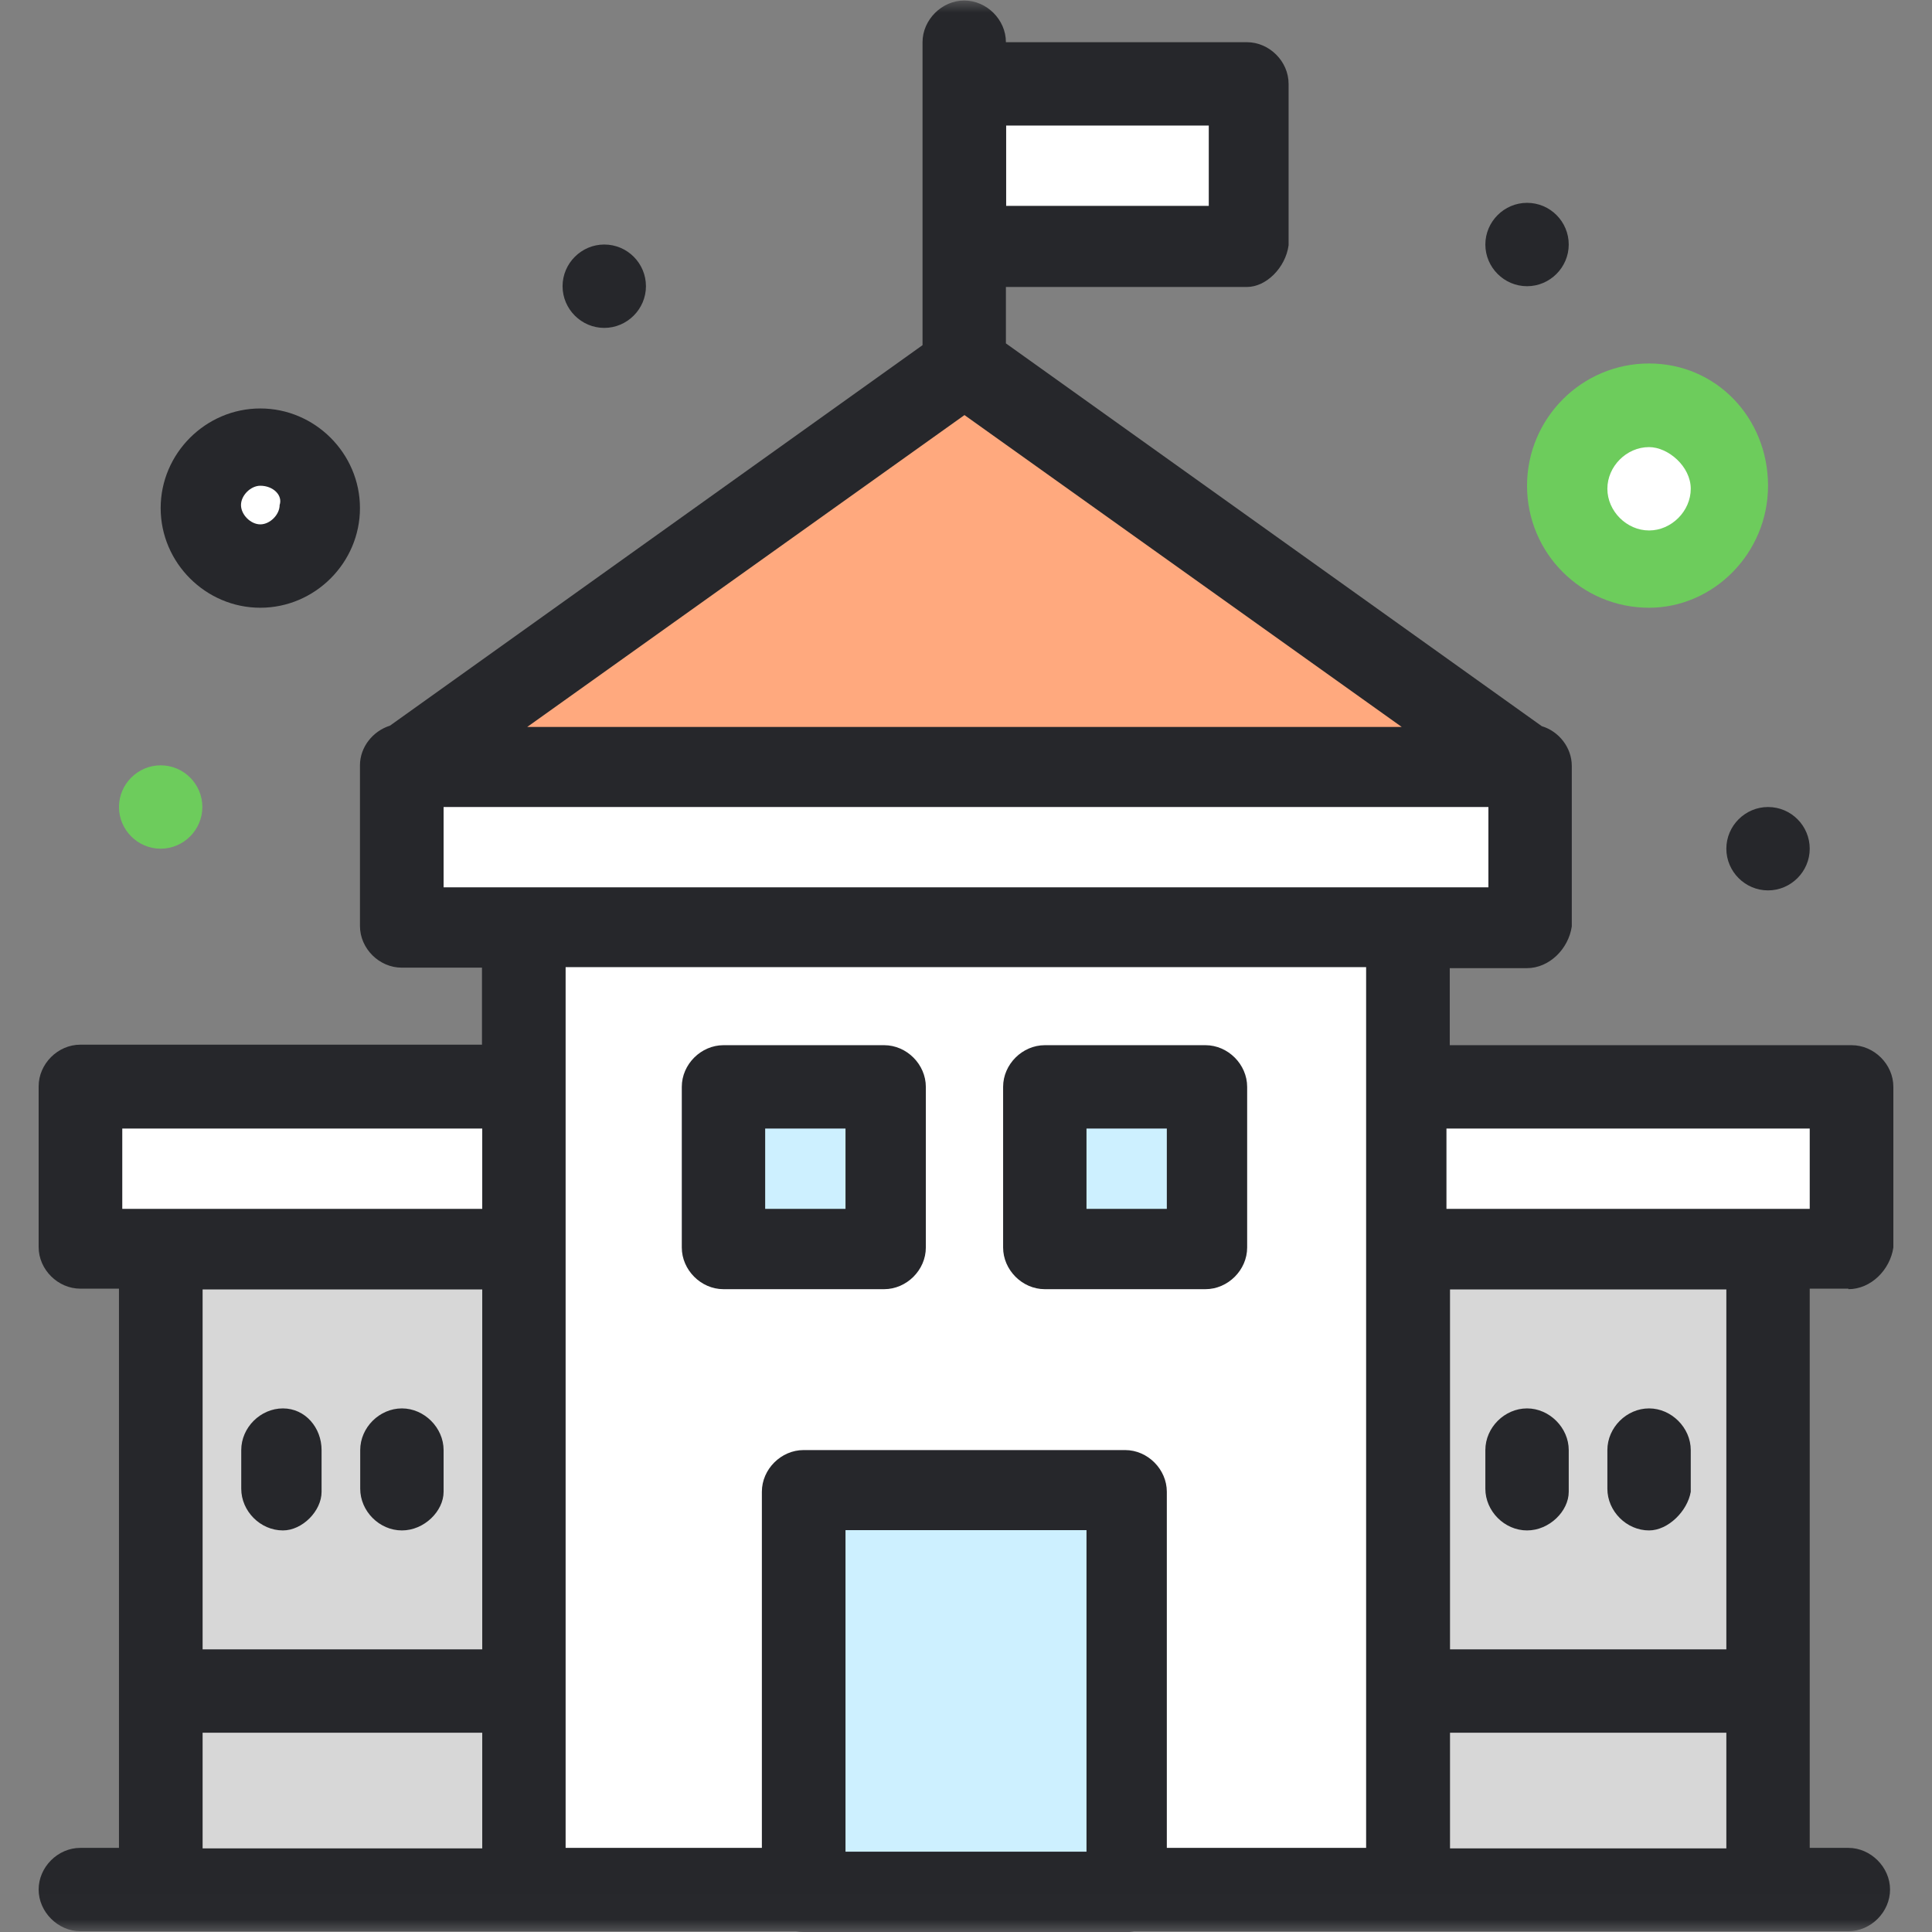 <svg width="76" height="76" viewBox="0 0 76 76" fill="none" xmlns="http://www.w3.org/2000/svg">
<rect x="0" y="0" width="76" height="76" fill="#808080" stroke="none"/>
<g clip-path="url(#clip0_32_9914)">
<mask id="mask0_32_9914" style="mask-type:luminance" maskUnits="userSpaceOnUse" x="0" y="0" width="76" height="76">
<path d="M76 0H0V75.99H76V0Z" fill="white"/>
</mask>
<g mask="url(#mask0_32_9914)">
<path d="M20.61 36.555V42.874V49.194V66.521V74.49H31.61V58.682H44.26V74.49H55.39V66.521V49.194V42.874V36.555H20.61Z" fill="white"/>
<path d="M10.24 17.458C11.57 17.458 12.64 18.538 12.64 19.858C12.64 21.178 11.56 22.258 10.24 22.258C8.92 22.258 7.84 21.178 7.84 19.858C7.84 18.538 8.92 17.458 10.24 17.458Z" fill="white"/>
<path d="M64.87 15.948C66.62 15.948 68.03 17.368 68.03 19.108C68.03 20.848 66.61 22.268 64.87 22.268C63.13 22.268 61.71 20.848 61.71 19.108C61.71 17.368 63.12 15.948 64.87 15.948Z" fill="white"/>
<path d="M49.07 3.3H37.94V9.62H49.07V3.3Z" fill="white"/>
<path d="M47.42 42.874H41.1V49.194H47.42V42.874Z" fill="#CDF0FF"/>
<path d="M34.77 42.874H28.45V49.194H34.77V42.874Z" fill="#CDF0FF"/>
<path d="M44.26 58.682H31.61V74.49H44.26V58.682Z" fill="#CDF0FF"/>
<path d="M72.71 42.874V49.194H69.55H55.39V42.874H72.71Z" fill="white"/>
<path d="M69.55 31.746C70.46 31.746 71.19 32.486 71.19 33.386C71.19 34.286 70.45 35.026 69.55 35.026C68.65 35.026 67.91 34.286 67.91 33.386C67.91 32.486 68.65 31.746 69.55 31.746Z" fill="#26272B"/>
<path d="M69.68 66.521H55.39V74.49H69.68V66.521Z" fill="#D7D7D7"/>
<path d="M69.68 49.194H55.39V66.641H69.68V49.194Z" fill="#D7D7D7"/>
<path d="M60.07 7.979C60.98 7.979 61.71 8.719 61.71 9.619C61.71 10.519 60.97 11.259 60.07 11.259C59.17 11.259 58.43 10.519 58.43 9.619C58.43 8.719 59.17 7.979 60.07 7.979Z" fill="#26272B"/>
<path d="M60.07 30.236V36.556H55.39H20.61H15.81V30.236H60.07Z" fill="white"/>
<path d="M60.07 30.236H15.81L37.94 14.428L60.07 30.236Z" fill="#FFA97E"/>
<path d="M23.77 9.619C24.68 9.619 25.41 10.359 25.41 11.259C25.41 12.159 24.67 12.899 23.77 12.899C22.87 12.899 22.13 12.159 22.13 11.259C22.13 10.359 22.87 9.619 23.77 9.619Z" fill="#26272B"/>
<path d="M20.61 66.521H6.32V74.49H20.61V66.521Z" fill="#D7D7D7"/>
<path d="M20.61 49.194H6.32V66.641H20.61V49.194Z" fill="#D7D7D7"/>
<path d="M20.61 42.874V49.194H6.32H3.16V42.874H20.61Z" fill="white"/>
<path d="M6.32 30.106C7.23 30.106 7.96 30.846 7.96 31.746C7.96 32.646 7.22 33.386 6.32 33.386C5.42 33.386 4.68 32.646 4.68 31.746C4.68 30.846 5.42 30.106 6.32 30.106Z" fill="#6DCC5C"/>
<path d="M44.26 76H31.61C30.72 76 29.97 75.24 29.97 74.36V58.682C29.97 57.792 30.73 57.042 31.61 57.042H44.26C45.15 57.042 45.9 57.802 45.9 58.682V74.49C45.9 75.25 45.14 76.01 44.26 76.01V76ZM33.26 72.84H42.74V60.192H33.26V72.84Z" fill="#26272B"/>
<path d="M34.78 50.713H28.46C27.57 50.713 26.82 49.953 26.82 49.074V42.754C26.82 41.864 27.58 41.115 28.46 41.115H34.78C35.67 41.115 36.42 41.874 36.42 42.754V49.074C36.42 49.964 35.66 50.713 34.78 50.713ZM30.1 47.554H33.26V44.394H30.1V47.554Z" fill="#26272B"/>
<path d="M47.42 50.713H41.1C40.21 50.713 39.46 49.953 39.46 49.074V42.754C39.46 41.864 40.22 41.115 41.1 41.115H47.42C48.31 41.115 49.06 41.874 49.06 42.754V49.074C49.06 49.964 48.3 50.713 47.42 50.713ZM42.74 47.554H45.9V44.394H42.74V47.554Z" fill="#26272B"/>
<path d="M72.71 50.713C73.6 50.713 74.35 49.953 74.48 49.074V42.754C74.48 41.864 73.72 41.115 72.84 41.115H57.03V38.085H60.06C60.95 38.085 61.7 37.325 61.83 36.445V30.126C61.83 29.406 61.32 28.766 60.65 28.566L39.57 13.508V11.289H49.05C49.81 11.289 50.57 10.529 50.69 9.649V3.3C50.69 2.41 49.93 1.66 49.05 1.66H39.57C39.57 0.77 38.81 0.02 37.93 0.02C37.05 0.02 36.29 0.78 36.29 1.66V13.578L15.34 28.546C14.67 28.756 14.16 29.386 14.16 30.106V36.425C14.16 37.315 14.92 38.065 15.8 38.065H18.96V41.095H3.16C2.27 41.095 1.52 41.855 1.52 42.734V49.054C1.52 49.944 2.28 50.693 3.16 50.693H4.68V72.691H3.16C2.27 72.691 1.52 73.45 1.52 74.33C1.52 75.21 2.28 75.97 3.16 75.97H31.61C32.5 75.97 33.25 75.21 33.25 74.33C33.25 73.45 32.49 72.691 31.61 72.691H22.25V38.045H53.74V72.691H44.26C43.37 72.691 42.62 73.45 42.62 74.33C42.62 75.21 43.38 75.97 44.26 75.97H72.71C73.6 75.97 74.35 75.21 74.35 74.33C74.35 73.45 73.59 72.691 72.71 72.691H71.19V50.693H72.71V50.713ZM18.97 72.71H7.97V68.161H18.97V72.71ZM18.97 64.882H7.97V50.723H13.47H18.97V64.882ZM18.97 47.554H4.81V44.394H18.97V47.554ZM47.55 4.939V8.099H39.58V4.939H47.55ZM37.94 16.328L55.14 28.596H20.74L37.94 16.328ZM17.45 34.905V31.746H58.55V34.905H17.45ZM67.91 72.71H57.04V68.161H67.91V72.71ZM67.91 64.882H57.04V50.723H67.91V64.882ZM56.9 47.554V44.394H71.19V47.554H56.9Z" fill="#26272B"/>
<path d="M10.24 23.907C8.09 23.907 6.32 22.137 6.32 19.987C6.32 17.838 8.09 16.068 10.24 16.068C12.39 16.068 14.16 17.838 14.16 19.987C14.16 22.137 12.39 23.907 10.24 23.907ZM10.24 19.108C9.86 19.108 9.48 19.487 9.48 19.867C9.48 20.247 9.86 20.627 10.24 20.627C10.62 20.627 11 20.247 11 19.867C11.13 19.487 10.75 19.108 10.24 19.108Z" fill="#26272B"/>
<path d="M64.87 23.907C62.21 23.907 60.07 21.757 60.07 19.108C60.07 16.458 62.22 14.298 64.87 14.298C67.52 14.298 69.55 16.448 69.55 19.108C69.55 21.767 67.4 23.907 64.87 23.907ZM64.87 17.588C63.98 17.588 63.23 18.348 63.23 19.227C63.23 20.107 63.99 20.867 64.87 20.867C65.75 20.867 66.51 20.107 66.51 19.227C66.51 18.348 65.62 17.588 64.87 17.588Z" fill="#6DCC5C"/>
<path d="M60.07 60.203C59.18 60.203 58.43 59.443 58.43 58.563V57.043C58.43 56.153 59.19 55.403 60.07 55.403C60.95 55.403 61.71 56.163 61.71 57.043V58.683C61.71 59.443 60.95 60.203 60.07 60.203Z" fill="#26272B"/>
<path d="M64.87 60.203C63.98 60.203 63.23 59.443 63.23 58.563V57.043C63.23 56.153 63.99 55.403 64.87 55.403C65.75 55.403 66.51 56.163 66.51 57.043V58.683C66.38 59.443 65.62 60.203 64.87 60.203Z" fill="#26272B"/>
<path d="M15.81 60.203C14.92 60.203 14.17 59.443 14.17 58.563V57.043C14.17 56.153 14.93 55.403 15.81 55.403C16.69 55.403 17.45 56.163 17.45 57.043V58.683C17.45 59.443 16.69 60.203 15.81 60.203Z" fill="#26272B"/>
<path d="M11.13 60.203C10.24 60.203 9.49 59.443 9.49 58.563V57.043C9.49 56.153 10.25 55.403 11.13 55.403C12.01 55.403 12.65 56.163 12.65 57.043V58.683C12.65 59.443 11.89 60.203 11.13 60.203Z" fill="#26272B"/>
</g>
</g>
<defs>
<clipPath id="clip0_32_9914">
<rect width="76" height="76" fill="white"/>
</clipPath>
</defs>
</svg>

